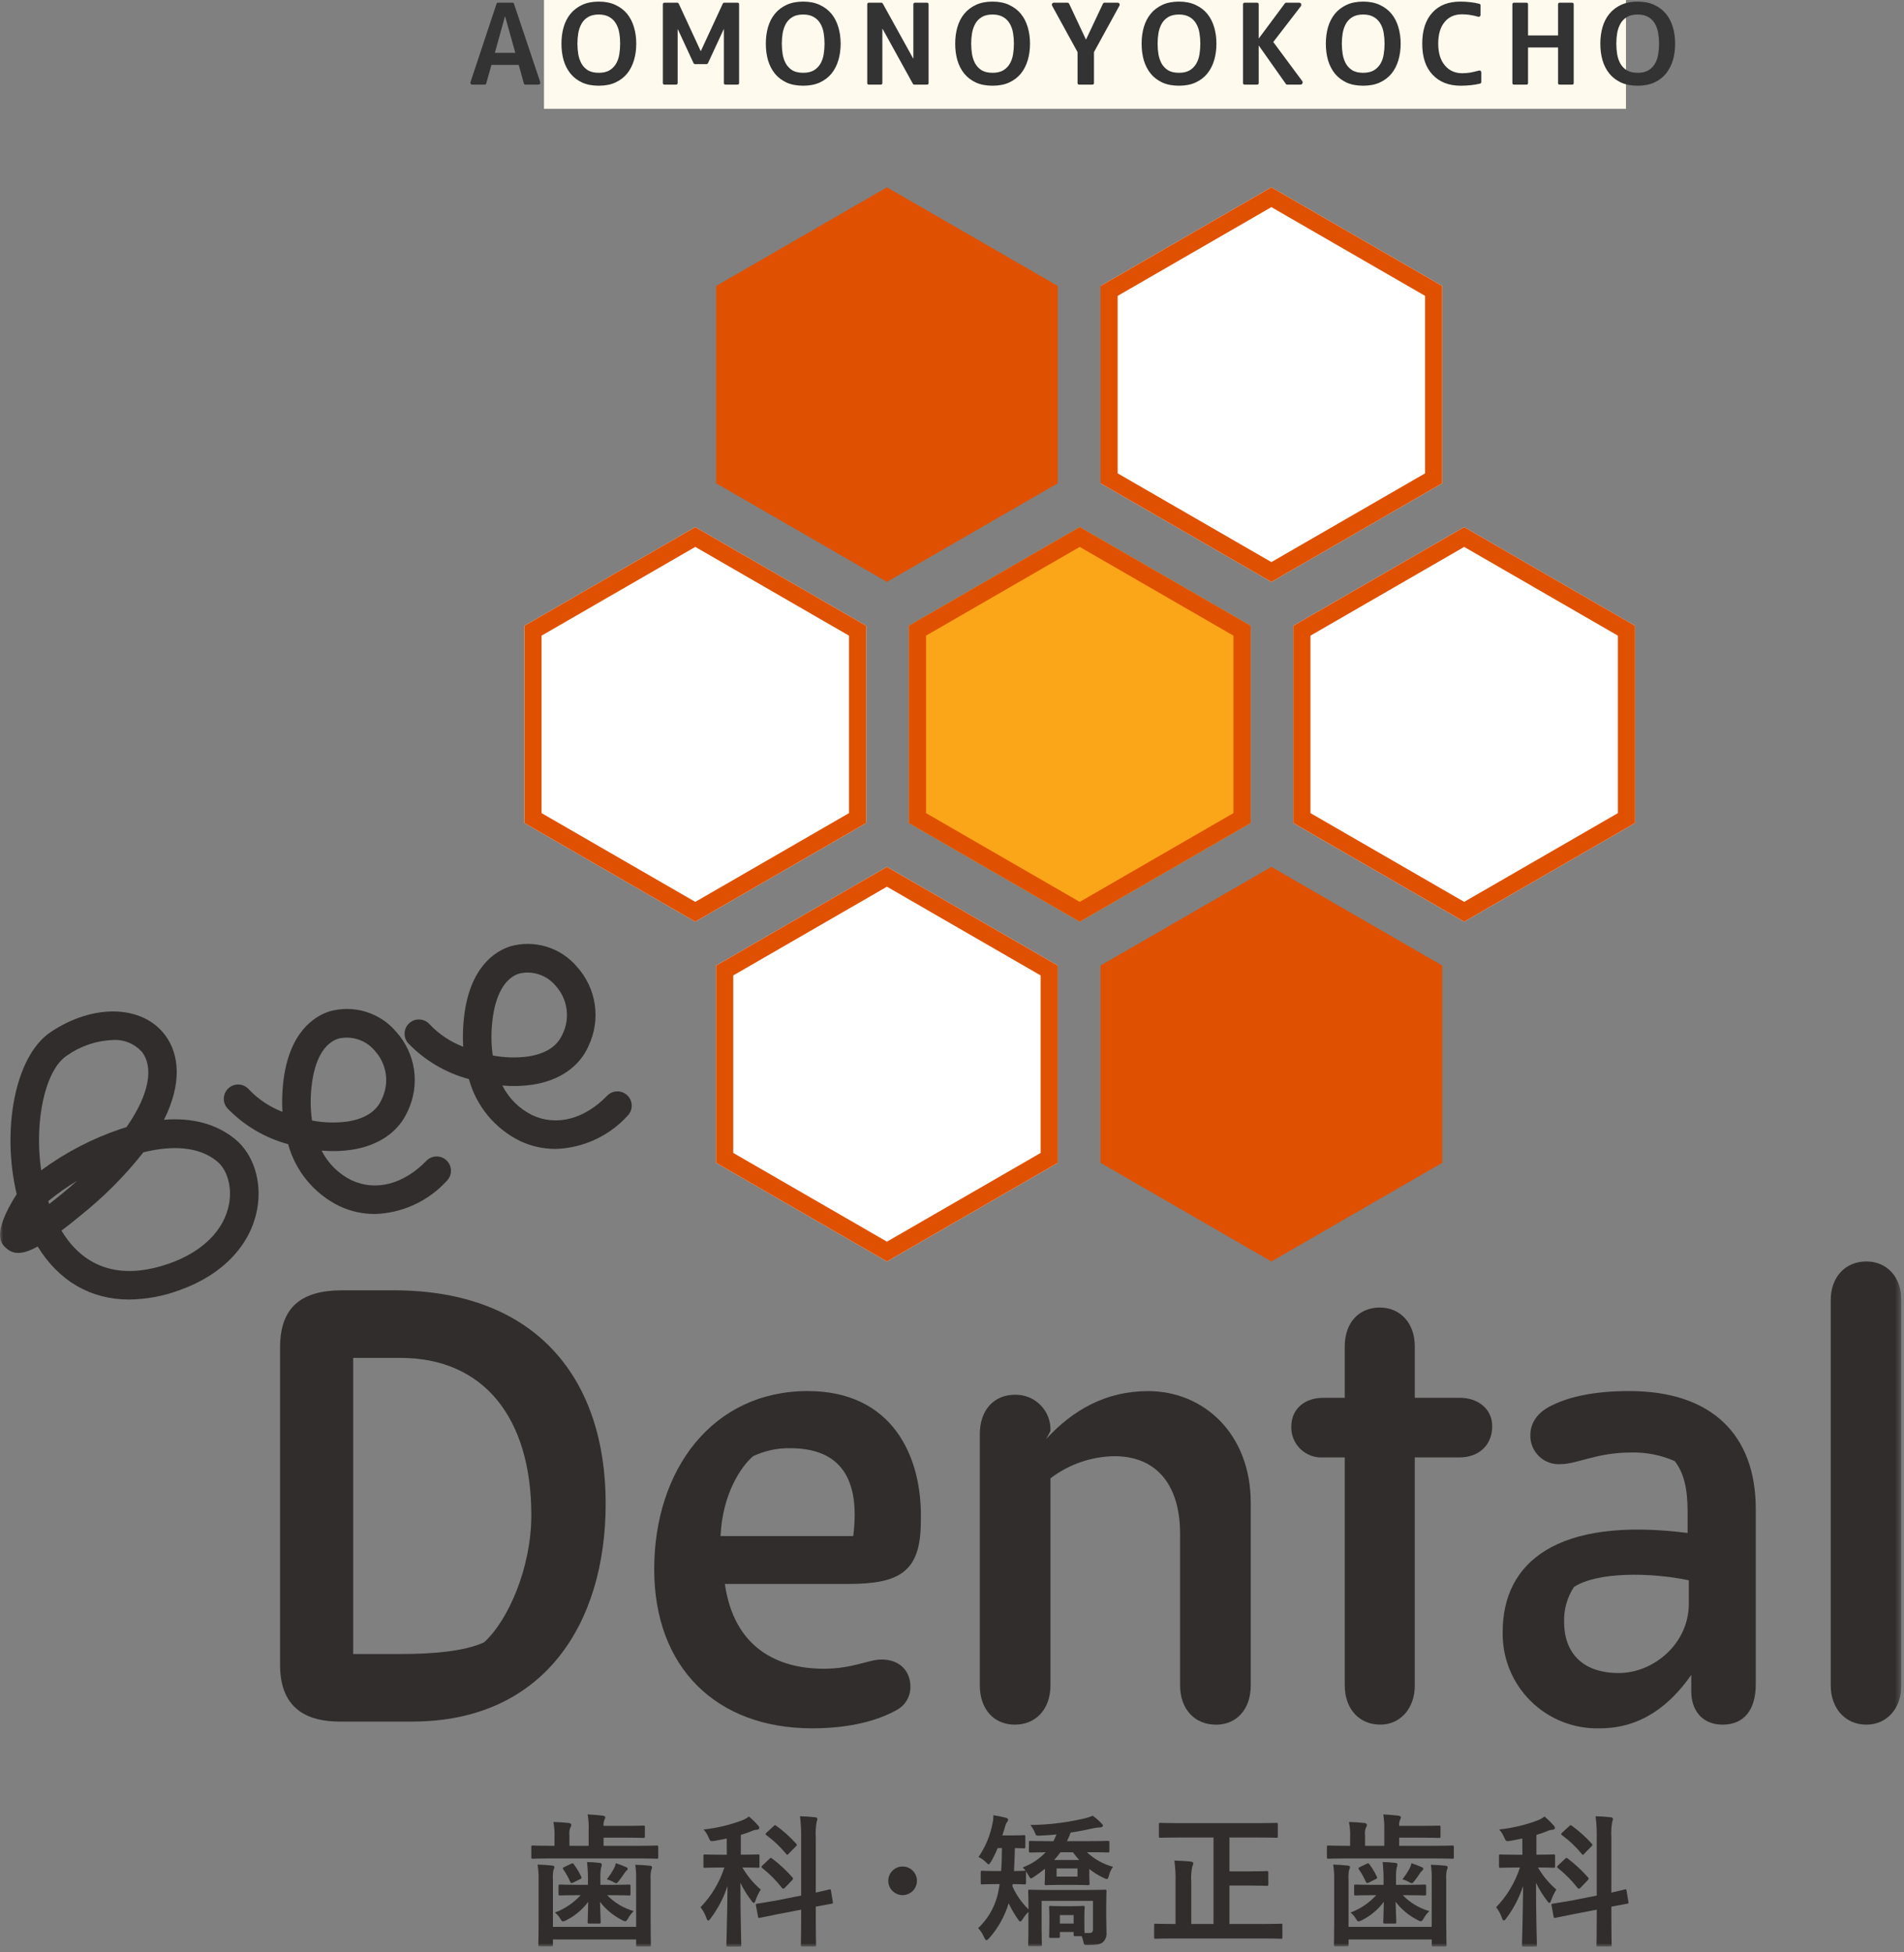 <svg width="315" height="323" viewBox="0 0 315 323" fill="none" xmlns="http://www.w3.org/2000/svg">
<rect x="0" y="0" width="315" height="323" fill="#808080" stroke="none"/>
<g clip-path="url(#clip0_8033_3717)">
<path d="M182.07 159.739V192.38L210.338 208.7L238.606 192.38V159.739L210.338 143.419L182.07 159.739Z" fill="#DF5100"/>
<path d="M86.76 103.523V136.164L115.028 152.484L143.296 136.164V103.523L115.028 87.203L86.76 103.523Z" fill="white"/>
<path d="M115.028 90.48L140.457 105.162V134.523L115.028 149.208L89.598 134.523V105.162L115.028 90.48ZM115.028 87.203L86.76 103.523V136.163L115.028 152.483L143.296 136.163V103.523L115.028 87.203Z" fill="#DF5100"/>
<path d="M118.471 47.309V79.95L146.739 96.27L175.007 79.95V47.309L146.736 30.989L118.471 47.309Z" fill="#DF5100"/>
<path d="M213.965 103.523V136.164L242.233 152.484L270.501 136.164V103.523L242.233 87.203L213.965 103.523Z" fill="white"/>
<path d="M242.235 90.48L267.664 105.162V134.523L242.235 149.205L216.805 134.523V105.162L242.235 90.48ZM242.235 87.203L213.967 103.523V136.163L242.235 152.483L270.503 136.163V103.523L242.235 87.203Z" fill="#DF5100"/>
<path d="M150.363 103.523V136.164L178.631 152.484L206.899 136.164V103.523L178.631 87.203L150.363 103.523Z" fill="#FBA518"/>
<path d="M178.631 90.48L204.06 105.162V134.523L178.631 149.208L153.201 134.523V105.162L178.631 90.48ZM178.631 87.203L150.363 103.523V136.163L178.631 152.483L206.899 136.163V103.523L178.631 87.203Z" fill="#DF5100"/>
<path d="M182.07 47.309V79.95L210.338 96.27L238.603 79.95V47.309L210.338 30.989L182.07 47.309Z" fill="white"/>
<path d="M210.338 34.266L235.768 48.948V78.311L210.338 92.993L184.908 78.311V48.948L210.338 34.266ZM210.338 30.989L182.07 47.31V79.95L210.338 96.27L238.603 79.95V47.31L210.338 30.989Z" fill="#DF5100"/>
<path d="M118.471 159.738V192.379L146.739 208.699L175.007 192.379V159.738L146.739 143.418L118.471 159.738Z" fill="white"/>
<path d="M146.736 146.695L172.165 161.377V190.74L146.736 205.422L121.307 190.74V161.377L146.736 146.695ZM146.736 143.418L118.471 159.739V192.379L146.739 208.699L175.007 192.379V159.739L146.736 143.418Z" fill="#DF5100"/>
<mask id="mask0_8033_3717" style="mask-type:luminance" maskUnits="userSpaceOnUse" x="0" y="0" width="315" height="323">
<path d="M314.57 0H0V322.052H314.57V0Z" fill="white"/>
</mask>
<g mask="url(#mask0_8033_3717)">
<path d="M21.38 214.994C15.047 214.994 9.78 211.987 6.235 206.226C3.741 207.592 2.225 207.583 1.022 206.492C0.2 205.748 -1.461 204.242 2.759 197.551C0.251 186.984 2.431 174.758 8.359 170.763C15.416 166.007 23.573 166.225 27.33 171.271C29.652 174.389 30.161 179.192 27.13 185.255C31.853 184.869 35.862 185.963 38.93 188.486C41.938 190.964 43.364 195.47 42.561 199.965C41.473 206.065 36.727 210.994 29.542 213.501C26.924 214.453 24.164 214.958 21.378 214.994M10.166 203.594C12.989 208.27 18.278 212.424 27.984 209.04C33.509 207.111 37.124 203.502 37.904 199.14C38.404 196.34 37.604 193.53 35.923 192.14C32.852 189.609 28.366 189.487 23.723 190.64C20.662 194.515 17.168 198.028 13.308 201.109C12.159 202.055 11.117 202.882 10.168 203.598M7.982 198.712C8.034 198.871 8.088 199.03 8.141 199.187C8.785 198.687 9.505 198.114 10.307 197.455C11.183 196.735 12.012 196.026 12.796 195.328C11.111 196.336 9.502 197.467 7.982 198.712ZM18.638 172.069C15.89 172.169 13.233 173.08 11 174.686C7.479 177.056 5.625 185.447 6.81 193.62C10.829 190.663 15.282 188.347 20.01 186.756C20.318 186.656 20.625 186.556 20.928 186.468C24.835 180.881 25.348 176.524 23.54 174.096C22.937 173.4 22.18 172.854 21.33 172.501C20.48 172.148 19.559 171.997 18.64 172.061" fill="#302D2C"/>
<path d="M61.985 200.842C59.961 200.843 57.961 200.394 56.131 199.53C54.075 198.52 52.258 197.085 50.799 195.32C49.34 193.554 48.274 191.499 47.67 189.29C43.836 188.26 40.356 186.202 37.606 183.338C37.402 183.103 37.247 182.831 37.149 182.536C37.05 182.241 37.011 181.93 37.033 181.62C37.055 181.31 37.138 181.008 37.277 180.73C37.416 180.452 37.608 180.204 37.843 180C38.078 179.797 38.351 179.642 38.645 179.543C38.94 179.445 39.251 179.406 39.561 179.428C39.871 179.45 40.174 179.533 40.452 179.672C40.729 179.811 40.977 180.003 41.181 180.238C42.729 181.871 44.624 183.135 46.726 183.938C46.631 182.346 46.673 180.75 46.85 179.165C47.77 170.722 52.043 168.121 54.507 167.323C56.475 166.767 58.563 166.789 60.519 167.386C62.476 167.984 64.219 169.132 65.541 170.694C67.123 172.443 68.151 174.623 68.493 176.957C68.836 179.292 68.477 181.675 67.464 183.805C65.945 187.267 62.637 189.546 58.15 190.224C56.511 190.46 54.851 190.503 53.203 190.353C54.276 192.478 56.009 194.197 58.142 195.253C62.142 197.133 66.776 195.931 70.542 192.044C70.978 191.593 71.576 191.334 72.203 191.324C72.831 191.314 73.436 191.553 73.887 191.989C74.338 192.426 74.597 193.024 74.607 193.651C74.618 194.278 74.378 194.884 73.942 195.335C72.422 197.01 70.58 198.362 68.526 199.309C66.472 200.256 64.248 200.779 61.987 200.846M51.617 185.38C53.537 185.748 55.504 185.806 57.443 185.55C60.35 185.111 62.265 183.884 63.134 181.907C63.781 180.612 64.022 179.152 63.826 177.718C63.63 176.284 63.005 174.942 62.034 173.869C61.316 172.994 60.366 172.339 59.292 171.979C58.219 171.619 57.066 171.569 55.966 171.834C53.589 172.603 52.022 175.392 51.554 179.688C51.33 181.58 51.351 183.494 51.617 185.381" fill="#302D2C"/>
<path d="M91.891 190.077C89.867 190.078 87.868 189.63 86.037 188.766C83.981 187.756 82.164 186.321 80.705 184.556C79.246 182.79 78.18 180.734 77.576 178.525C73.742 177.496 70.262 175.439 67.512 172.575C67.308 172.34 67.153 172.068 67.055 171.773C66.957 171.478 66.918 171.167 66.94 170.857C66.962 170.547 67.044 170.245 67.183 169.967C67.322 169.689 67.515 169.441 67.749 169.238C67.984 169.034 68.257 168.879 68.552 168.78C68.846 168.682 69.157 168.643 69.468 168.665C69.777 168.687 70.08 168.77 70.358 168.909C70.636 169.048 70.883 169.24 71.087 169.475C72.636 171.107 74.531 172.371 76.632 173.175C76.538 171.584 76.579 169.988 76.756 168.404C77.676 159.961 81.949 157.36 84.413 156.562C86.381 156.006 88.467 156.028 90.423 156.624C92.379 157.221 94.122 158.367 95.444 159.927C97.027 161.676 98.055 163.857 98.398 166.191C98.741 168.526 98.383 170.909 97.369 173.04C95.849 176.502 92.541 178.781 88.054 179.459C86.416 179.694 84.755 179.738 83.107 179.588C84.18 181.712 85.913 183.432 88.046 184.488C92.046 186.368 96.68 185.166 100.446 181.279C100.882 180.828 101.48 180.569 102.107 180.559C102.735 180.549 103.341 180.788 103.792 181.225C104.242 181.661 104.501 182.259 104.512 182.886C104.522 183.513 104.282 184.119 103.846 184.57C102.327 186.246 100.485 187.598 98.431 188.545C96.376 189.492 94.152 190.014 91.891 190.081M81.521 174.617C83.441 174.986 85.409 175.044 87.347 174.787C90.257 174.347 92.171 173.121 93.039 171.144C93.686 169.849 93.928 168.388 93.732 166.954C93.535 165.519 92.911 164.177 91.939 163.103C91.221 162.229 90.27 161.574 89.197 161.214C88.124 160.855 86.971 160.805 85.871 161.07C83.494 161.839 81.927 164.628 81.459 168.924C81.235 170.817 81.255 172.73 81.521 174.617Z" fill="#302D2C"/>
<path d="M68.186 284.817H56.193C51.314 284.817 46.336 283.089 46.336 275.466V222.921C46.336 216.315 49.792 213.469 56.601 213.469H65.137C88.92 213.469 100.203 228.308 100.203 248.736C100.203 268.656 89.937 284.817 68.186 284.817ZM66.56 273.637C71.337 273.637 76.825 273.229 80.078 271.706C84.042 268.147 87.903 259.406 87.903 250.667C87.903 234.506 79.976 224.649 66.255 224.649H58.429V273.637H66.56Z" fill="#302D2C"/>
<path d="M140.251 262.05H119.922C121.447 272.723 128.765 276.076 136.287 276.076C141.063 276.076 143.706 274.551 145.84 274.551C148.992 274.551 150.617 276.585 150.617 279.023C150.635 279.81 150.436 280.587 150.042 281.268C149.648 281.949 149.074 282.509 148.382 282.885C145.332 284.613 140.657 285.934 134.356 285.934C118.603 285.934 108.234 275.975 108.234 259.611C108.234 243.146 117.891 230.136 133.644 230.136C147.466 230.136 152.649 240.706 152.344 251.684C152.344 260.119 148.787 262.049 140.251 262.049M141.165 254.122C142.486 243.552 138.117 239.588 130.696 239.588C128.589 239.558 126.503 240.01 124.596 240.909C122.665 242.536 119.514 247.109 119.209 254.122H141.165Z" fill="#302D2C"/>
<path d="M201.135 285.325C197.679 285.325 195.235 282.783 195.235 278.82V253.715C195.235 246.093 191.679 240.91 184.36 240.91C180.536 240.973 176.833 242.255 173.79 244.57V278.82C173.79 282.783 171.351 285.325 167.895 285.325C164.439 285.325 162.102 282.783 162.102 278.82V237.25C162.102 233.287 164.439 230.75 167.895 230.75C168.684 230.728 169.469 230.869 170.201 231.164C170.934 231.459 171.597 231.901 172.15 232.465C172.704 233.028 173.135 233.699 173.417 234.436C173.699 235.174 173.826 235.961 173.79 236.75L173.078 238.073C177.551 233.194 183.039 230.144 189.95 230.144C199.098 230.144 206.923 237.156 206.923 248.644V278.83C206.923 282.793 204.586 285.335 201.131 285.335" fill="#302D2C"/>
<path d="M246.874 235.931C246.874 239.284 244.435 241.114 241.487 241.114H234.068V278.821C234.068 282.682 231.628 285.321 228.376 285.321C224.819 285.321 222.476 282.678 222.476 278.821V241.113H218.919C218.231 241.158 217.541 241.059 216.893 240.822C216.245 240.586 215.653 240.216 215.156 239.738C214.659 239.26 214.267 238.684 214.005 238.046C213.743 237.407 213.617 236.722 213.634 236.032C213.634 232.983 215.972 231.254 218.919 231.254H222.476V222.718C222.476 218.855 224.814 216.318 228.269 216.318C231.623 216.318 234.063 218.858 234.063 222.718V231.251H241.482C244.53 231.251 246.869 233.081 246.869 235.928" fill="#302D2C"/>
<path d="M284.99 285.325C281.637 285.325 279.807 282.986 279.807 279.837V277.093C276.25 282.173 271.472 285.934 264.662 285.934C262.546 285.992 260.44 285.62 258.472 284.84C256.505 284.06 254.716 282.889 253.214 281.396C251.713 279.904 250.53 278.123 249.738 276.16C248.945 274.197 248.56 272.093 248.605 269.977C248.605 258.493 257.549 250.871 279.198 253.614V250.057C279.198 246.296 278.587 243.657 277.063 241.723C274.792 240.723 272.327 240.237 269.846 240.3C264.154 240.3 260.902 242.231 258.158 242.231C257.511 242.27 256.863 242.174 256.255 241.951C255.647 241.727 255.091 241.38 254.624 240.931C254.156 240.483 253.786 239.942 253.537 239.344C253.289 238.745 253.166 238.102 253.178 237.454C253.178 235.116 254.702 233.389 257.04 232.372C259.581 231.153 263.545 230.136 269.54 230.136C283.159 230.136 290.477 237.353 290.477 249.65V278.615C290.477 282.884 288.546 285.324 284.989 285.324M267.813 276.786C273.505 276.786 279.399 272.01 279.399 265.302V261.441C273.099 260.119 264.255 260.016 260.392 262.558C259.266 264.275 258.698 266.298 258.767 268.35C258.767 273.229 261.613 276.786 267.813 276.786Z" fill="#302D2C"/>
<path d="M308.779 285.325C305.322 285.325 302.879 282.682 302.879 278.82V215.096C302.879 211.232 305.319 208.696 308.779 208.696C312.132 208.696 314.571 211.236 314.571 215.096V278.82C314.571 282.682 312.132 285.325 308.779 285.325Z" fill="#302D2C"/>
<path d="M91.147 307.463C89.035 307.463 88.302 307.509 88.159 307.509C87.921 307.509 87.898 307.486 87.898 307.248V305.583C87.898 305.347 87.921 305.322 88.159 305.322C88.302 305.322 89.035 305.37 91.147 305.37H91.74V304.063C91.781 303.181 91.718 302.296 91.551 301.429C92.451 301.454 93.308 301.5 94.116 301.596C94.351 301.62 94.516 301.761 94.516 301.883C94.516 302.055 94.458 302.221 94.35 302.355C94.198 302.773 94.15 303.221 94.209 303.662V305.37H97.387V302.854C97.422 301.957 97.367 301.059 97.221 300.174C98.1 300.221 98.977 300.293 99.759 300.387C99.997 300.435 100.141 300.529 100.141 300.625C100.134 300.785 100.084 300.94 99.997 301.075C99.868 301.391 99.82 301.735 99.857 302.075H103.487C105.527 302.075 106.31 302.026 106.452 302.026C106.664 302.026 106.69 302.051 106.69 302.289V303.807C106.69 304.044 106.664 304.068 106.452 304.068C106.309 304.068 105.527 304.021 103.487 304.021H99.857V305.373H105.647C107.759 305.373 108.495 305.325 108.639 305.325C108.873 305.325 108.9 305.35 108.9 305.586V307.247C108.9 307.485 108.873 307.508 108.639 307.508C108.495 307.508 107.758 307.462 105.647 307.462L91.147 307.463ZM105.241 311.021C105.266 310.18 105.219 309.339 105.1 308.506C105.977 308.53 106.786 308.577 107.568 308.672C107.782 308.697 107.877 308.791 107.877 308.933C107.866 309.1 107.817 309.263 107.733 309.409C107.628 309.932 107.597 310.467 107.639 310.999V317.899C107.639 320.39 107.685 321.649 107.685 321.766C107.685 322.004 107.662 322.029 107.424 322.029H105.507C105.269 322.029 105.243 322.004 105.243 321.766V320.866H91.481V321.72C91.481 321.981 91.458 322.004 91.22 322.004H89.32C89.082 322.004 89.059 321.981 89.059 321.72C89.059 321.601 89.105 320.39 89.105 317.969V310.969C89.125 310.135 89.069 309.302 88.938 308.478C89.838 308.502 90.624 308.55 91.406 308.645C91.621 308.668 91.715 308.762 91.715 308.906C91.704 309.065 91.655 309.22 91.571 309.356C91.469 309.887 91.438 310.43 91.477 310.97V318.777H105.247L105.241 311.021ZM95.634 313.537C93.519 313.537 92.786 313.583 92.642 313.583C92.431 313.583 92.404 313.56 92.404 313.322V312.041C92.404 311.803 92.431 311.78 92.642 311.78C92.786 311.78 93.519 311.828 95.634 311.828H97.27V310.689C97.27 309.811 97.221 309.099 97.126 308.056C97.825 308.065 98.522 308.113 99.215 308.198C99.453 308.223 99.57 308.34 99.57 308.459C99.548 308.662 99.501 308.861 99.43 309.052C99.339 309.593 99.305 310.142 99.33 310.69V311.829H101.063C103.198 311.829 103.934 311.781 104.077 311.781C104.289 311.781 104.312 311.804 104.312 312.042V313.323C104.312 313.561 104.289 313.584 104.077 313.584C103.934 313.584 103.198 313.538 101.063 313.538H100.447C101.653 314.787 103.167 315.695 104.836 316.17C104.473 316.528 104.161 316.935 103.911 317.38C103.719 317.712 103.602 317.856 103.411 317.856C103.223 317.828 103.044 317.755 102.89 317.642C101.47 316.922 100.229 315.893 99.259 314.63C99.305 316.29 99.377 317.642 99.377 317.973C99.377 318.211 99.354 318.236 99.116 318.236H97.484C97.249 318.236 97.223 318.211 97.223 317.973C97.223 317.642 97.294 316.29 97.317 314.63C96.38 315.895 95.162 316.926 93.759 317.642C93.571 317.76 93.362 317.841 93.142 317.879C92.976 317.879 92.881 317.737 92.693 317.429C92.465 317.038 92.166 316.692 91.812 316.409C93.436 315.802 94.892 314.819 96.061 313.539L95.634 313.537ZM94.493 308.337C94.754 308.22 94.803 308.243 94.969 308.48C95.428 309.105 95.826 309.772 96.156 310.473C96.25 310.687 96.25 310.758 95.941 310.9L94.849 311.446C94.543 311.589 94.449 311.565 94.328 311.302C94.016 310.587 93.635 309.904 93.191 309.262C93.07 309.074 93.07 309.024 93.357 308.882L94.493 308.337ZM101.565 309.145C101.714 308.86 101.825 308.558 101.897 308.245C102.631 308.506 103.011 308.645 103.556 308.884C103.771 308.984 103.844 309.026 103.844 309.147C103.842 309.213 103.823 309.278 103.79 309.336C103.758 309.394 103.711 309.443 103.655 309.479C103.513 309.6 103.392 309.745 103.296 309.906C103.062 310.261 102.776 310.688 102.396 311.162C102.181 311.425 102.087 311.562 101.943 311.562C101.738 311.515 101.545 311.425 101.376 311.299C101.067 311.136 100.741 311.009 100.402 310.921C100.831 310.355 101.22 309.761 101.565 309.141" fill="#302D2C"/>
<path d="M120.228 304.161C119.585 304.302 118.944 304.422 118.282 304.54C117.546 304.659 117.524 304.659 117.213 303.946C117.016 303.478 116.743 303.046 116.405 302.666C118.641 302.434 120.836 301.907 122.933 301.099C123.276 300.943 123.602 300.752 123.905 300.529C124.446 300.976 124.947 301.469 125.405 302C125.468 302.053 125.519 302.118 125.556 302.192C125.593 302.265 125.615 302.345 125.62 302.427C125.62 302.593 125.428 302.712 125.19 302.712C124.913 302.734 124.642 302.806 124.39 302.926C123.793 303.172 123.183 303.385 122.562 303.565V306.841H122.777C124.628 306.841 125.245 306.793 125.388 306.793C125.626 306.793 125.649 306.816 125.649 307.054V308.739C125.649 308.977 125.626 309 125.388 309C125.245 309 124.629 308.953 122.823 308.953C123.616 310.338 124.644 311.574 125.861 312.607C125.499 313.179 125.205 313.792 124.985 314.433C124.913 314.694 124.818 314.813 124.724 314.813C124.603 314.813 124.486 314.694 124.324 314.458C123.612 313.537 122.999 312.542 122.496 311.491C122.496 317.305 122.64 321.291 122.64 321.814C122.64 322.027 122.617 322.052 122.379 322.052H120.433C120.196 322.052 120.173 322.027 120.173 321.814C120.173 321.314 120.316 317.305 120.361 311.99C119.743 313.92 118.804 315.733 117.585 317.353C117.418 317.591 117.279 317.733 117.158 317.733C117.064 317.733 116.969 317.614 116.875 317.333C116.653 316.683 116.323 316.074 115.9 315.533C117.696 313.67 119.044 311.423 119.84 308.961H119.247C117.396 308.961 116.78 309.008 116.636 309.008C116.398 309.008 116.375 308.985 116.375 308.747V307.062C116.375 306.824 116.398 306.801 116.636 306.801C116.78 306.801 117.395 306.849 119.247 306.849H120.247L120.228 304.161ZM132.543 313.604V304.065C132.566 302.868 132.502 301.67 132.351 300.482C133.232 300.505 134.036 300.554 134.845 300.649C135.106 300.672 135.223 300.768 135.223 300.887C135.219 301.06 135.179 301.23 135.106 301.387C134.951 302.255 134.903 303.14 134.962 304.02V313.109C136.41 312.8 137.005 312.633 137.218 312.585C137.431 312.537 137.433 312.585 137.479 312.822L137.788 314.673C137.834 314.888 137.788 314.911 137.55 314.958C137.335 315.006 136.674 315.1 134.962 315.433V317.64C134.962 320.298 135.011 321.628 135.011 321.767C135.011 322.005 134.988 322.03 134.75 322.03H132.733C132.518 322.03 132.495 322.005 132.495 321.767C132.495 321.627 132.544 320.32 132.544 317.667V315.933L128.722 316.67L125.684 317.287C125.473 317.336 125.449 317.287 125.4 317.05L125.068 315.25C125.019 315.012 125.045 314.989 125.283 314.941C125.521 314.893 126.254 314.8 128.32 314.441L132.543 313.604ZM127.296 307.529C127.511 307.316 127.56 307.339 127.749 307.482C128.967 308.402 130.087 309.443 131.093 310.59C131.259 310.779 131.236 310.874 131.024 311.09L129.861 312.3C129.794 312.382 129.703 312.44 129.6 312.466C129.529 312.466 129.48 312.443 129.385 312.349C128.43 311.122 127.33 310.014 126.11 309.049C125.921 308.882 125.921 308.836 126.159 308.598L127.296 307.529ZM127.987 302.12C128.176 301.93 128.222 301.907 128.414 302.049C129.617 302.918 130.723 303.912 131.714 305.015C131.785 305.115 131.831 305.157 131.831 305.227C131.831 305.297 131.785 305.371 131.665 305.465L130.501 306.652C130.267 306.912 130.24 306.937 130.075 306.723C129.118 305.555 128.019 304.51 126.803 303.614C126.588 303.447 126.611 303.402 126.849 303.164L127.987 302.12Z" fill="#302D2C"/>
<path d="M151.701 311.16C151.701 311.629 151.562 312.088 151.302 312.479C151.041 312.869 150.67 313.173 150.237 313.353C149.803 313.533 149.326 313.58 148.866 313.489C148.405 313.397 147.982 313.171 147.65 312.839C147.319 312.508 147.092 312.085 147.001 311.624C146.909 311.164 146.956 310.687 147.136 310.253C147.315 309.82 147.619 309.449 148.01 309.188C148.4 308.927 148.859 308.788 149.328 308.788C149.957 308.79 150.559 309.04 151.004 309.484C151.449 309.929 151.699 310.531 151.701 311.16Z" fill="#302D2C"/>
<path d="M165.051 305.749C164.746 306.508 164.388 307.246 163.982 307.957C163.77 308.288 163.672 308.43 163.555 308.43C163.461 308.43 163.366 308.33 163.2 308.169C162.824 307.778 162.381 307.457 161.893 307.22C163.05 305.526 163.842 303.611 164.219 301.595C164.314 301.175 164.354 300.744 164.337 300.314C165.016 300.412 165.689 300.546 166.354 300.714C166.642 300.808 166.781 300.88 166.781 301.046C166.777 301.189 166.717 301.324 166.614 301.424C166.45 301.679 166.33 301.96 166.259 302.255C166.142 302.682 165.998 303.155 165.833 303.655H167.257C168.776 303.655 169.251 303.606 169.392 303.606C169.607 303.606 169.63 303.63 169.63 303.867V305.529C169.63 305.767 169.607 305.79 169.392 305.79C169.275 305.79 168.892 305.767 167.899 305.742C167.873 307.119 167.828 308.4 167.756 309.542C168.942 309.542 169.392 309.495 169.512 309.495H169.679C169.532 309.303 169.373 309.12 169.203 308.949C170.643 308.408 171.942 307.549 173.003 306.435C171.295 306.458 170.63 306.48 170.509 306.48C170.248 306.48 170.226 306.457 170.226 306.197V304.821C170.226 304.584 170.249 304.56 170.509 304.56C170.653 304.56 171.409 304.607 173.667 304.607H174.283C174.472 304.252 174.616 303.871 174.783 303.493C173.883 303.593 172.983 303.635 172.056 303.682C171.413 303.705 171.413 303.705 171.225 303.232C171.04 302.76 170.784 302.319 170.466 301.925C173.357 301.899 176.237 301.563 179.056 300.925C179.647 300.8 180.226 300.625 180.787 300.402C181.298 300.769 181.775 301.182 182.211 301.636C182.378 301.803 182.472 301.92 182.472 302.036C182.472 302.203 182.305 302.299 182.046 302.322C181.696 302.336 181.347 302.375 181.003 302.441C179.745 302.726 178.464 302.986 177.134 303.176C176.945 303.697 176.734 304.151 176.518 304.6H180.118C182.351 304.6 183.133 304.553 183.276 304.553C183.514 304.553 183.537 304.577 183.537 304.814V306.19C183.537 306.451 183.514 306.473 183.276 306.473C183.133 306.473 182.351 306.428 180.118 306.428H179.812C181.035 307.571 182.516 308.401 184.13 308.846C183.803 309.302 183.57 309.818 183.443 310.365C183.343 310.722 183.276 310.865 183.111 310.865C182.909 310.833 182.714 310.761 182.54 310.653C181.711 310.264 180.931 309.777 180.217 309.204V310.32C180.217 311.174 180.263 311.482 180.263 311.62C180.263 311.858 180.24 311.881 179.98 311.881C179.836 311.881 179.337 311.835 177.747 311.835H175.347C173.757 311.835 173.258 311.881 173.115 311.881C172.854 311.881 172.831 311.858 172.831 311.62C172.831 311.453 172.88 311.17 172.88 310.339V309.167C172.333 309.617 171.74 310.045 171.1 310.473C170.813 310.663 170.671 310.757 170.553 310.757C170.435 310.757 170.365 310.639 170.221 310.376C170.032 310.07 169.889 309.807 169.721 309.571C169.743 309.639 169.751 309.711 169.744 309.783V311.492C169.744 311.73 169.721 311.754 169.483 311.754C169.366 311.754 168.89 311.705 167.538 311.705C167.512 311.822 167.496 311.94 167.492 312.06C168.127 313.491 169.028 314.787 170.148 315.881V315.241C170.148 313.723 170.102 313.058 170.102 312.891C170.102 312.654 170.125 312.631 170.363 312.631C170.529 312.631 171.311 312.678 173.517 312.678H179.617C181.85 312.678 182.632 312.631 182.798 312.631C183.036 312.631 183.059 312.654 183.059 312.891C183.059 313.058 183.014 313.842 183.014 315.455V317.02C183.014 317.969 183.059 318.752 183.059 319.702C183.09 319.993 183.055 320.286 182.956 320.561C182.858 320.837 182.7 321.086 182.492 321.292C182.063 321.647 181.612 321.765 180.092 321.792C179.333 321.792 179.355 321.792 179.261 321.318C179.187 320.977 179.085 320.642 178.955 320.318H177.909C177.648 320.318 177.625 320.295 177.625 320.057V319.631H175.347V320.343C175.347 320.579 175.324 320.604 175.086 320.604H173.826C173.588 320.604 173.565 320.579 173.565 320.343C173.565 320.201 173.611 319.843 173.611 317.874V316.903C173.611 316.144 173.565 315.739 173.565 315.573C173.565 315.335 173.588 315.312 173.826 315.312C173.969 315.312 174.298 315.359 175.51 315.359H177.501C178.714 315.359 179.046 315.312 179.186 315.312C179.424 315.312 179.45 315.335 179.45 315.573C179.45 315.715 179.401 316.094 179.401 316.64V317.708C179.401 318.965 179.401 319.508 179.424 319.796H180.232C180.61 319.796 180.825 319.653 180.825 319.157V314.481H172.325V319.109C172.325 320.909 172.374 321.601 172.374 321.72C172.374 321.956 172.348 321.981 172.087 321.981H170.357C170.119 321.981 170.096 321.956 170.096 321.72C170.096 321.576 170.142 320.961 170.142 319.109V316.309C169.798 316.642 169.495 317.017 169.242 317.424C169.051 317.731 168.91 317.898 168.79 317.898C168.67 317.898 168.578 317.756 168.39 317.498C167.816 316.669 167.308 315.796 166.871 314.887C166.227 317.008 165.136 318.966 163.671 320.63C163.46 320.868 163.316 320.985 163.199 320.985C163.055 320.985 162.961 320.818 162.799 320.485C162.569 319.932 162.24 319.426 161.828 318.991C163.68 317.237 164.89 314.913 165.265 312.391L165.386 311.703H164.766C163.13 311.703 162.631 311.752 162.489 311.752C162.277 311.752 162.254 311.728 162.254 311.49V309.781C162.254 309.52 162.277 309.497 162.489 309.497C162.632 309.497 163.131 309.544 164.766 309.544H165.624C165.718 308.5 165.741 307.244 165.764 305.744L165.051 305.749ZM178.551 307.719C178.177 307.313 177.828 306.886 177.505 306.438H175.443C175.121 306.885 174.772 307.312 174.4 307.719H178.551ZM178.264 309.119H174.8V310.467H178.264V309.119ZM175.347 318.23H177.626V316.83H175.348L175.347 318.23Z" fill="#302D2C"/>
<path d="M195.123 303.995C192.917 303.995 192.132 304.04 191.991 304.04C191.753 304.04 191.73 304.017 191.73 303.779V301.834C191.73 301.596 191.753 301.573 191.991 301.573C192.132 301.573 192.917 301.621 195.123 301.621H208.009C210.215 301.621 210.997 301.573 211.14 301.573C211.378 301.573 211.401 301.596 211.401 301.834V303.779C211.401 304.017 211.378 304.04 211.14 304.04C210.997 304.04 210.215 303.995 208.009 303.995H203.402V309.595H206.702C208.741 309.595 209.455 309.547 209.595 309.547C209.81 309.547 209.833 309.572 209.833 309.808V311.731C209.833 311.967 209.81 311.992 209.595 311.992C209.455 311.992 208.741 311.944 206.702 311.944H203.402V318.302H208.955C211.067 318.302 211.778 318.256 211.92 318.256C212.135 318.256 212.158 318.279 212.158 318.517V320.485C212.158 320.723 212.135 320.746 211.92 320.746C211.777 320.746 211.066 320.7 208.955 320.7H194.126C192.037 320.7 191.326 320.746 191.183 320.746C190.971 320.746 190.945 320.723 190.945 320.485V318.517C190.945 318.279 190.971 318.256 191.183 318.256C191.327 318.256 192.037 318.302 194.126 318.302H194.482V311.422C194.517 310.216 194.454 309.01 194.293 307.814C195.193 307.837 196.193 307.886 197.02 307.981C197.284 308.004 197.42 308.123 197.42 308.265C197.412 308.451 197.354 308.632 197.253 308.788C197.073 309.638 197.017 310.509 197.086 311.375V318.303H200.765V303.995H195.123Z" fill="#302D2C"/>
<path d="M222.774 307.463C220.662 307.463 219.929 307.509 219.786 307.509C219.548 307.509 219.525 307.486 219.525 307.248V305.583C219.525 305.347 219.548 305.322 219.786 305.322C219.929 305.322 220.662 305.37 222.774 305.37H223.367V304.063C223.408 303.181 223.345 302.296 223.178 301.429C224.078 301.454 224.935 301.5 225.743 301.596C225.978 301.62 226.143 301.761 226.143 301.883C226.143 302.055 226.085 302.221 225.977 302.355C225.825 302.773 225.777 303.221 225.836 303.662V305.37H229.014V302.854C229.049 301.957 228.994 301.059 228.848 300.174C229.727 300.221 230.604 300.293 231.386 300.387C231.624 300.435 231.768 300.529 231.768 300.625C231.761 300.785 231.711 300.94 231.624 301.075C231.495 301.391 231.447 301.735 231.484 302.075H235.114C237.154 302.075 237.937 302.026 238.079 302.026C238.291 302.026 238.317 302.051 238.317 302.289V303.807C238.317 304.044 238.291 304.068 238.079 304.068C237.936 304.068 237.154 304.021 235.114 304.021H231.484V305.373H237.271C239.383 305.373 240.12 305.325 240.263 305.325C240.497 305.325 240.524 305.35 240.524 305.586V307.247C240.524 307.485 240.497 307.508 240.263 307.508C240.119 307.508 239.382 307.462 237.271 307.462L222.774 307.463ZM236.868 311.021C236.893 310.18 236.846 309.339 236.727 308.506C237.604 308.53 238.412 308.577 239.195 308.672C239.409 308.697 239.504 308.791 239.504 308.933C239.493 309.1 239.444 309.263 239.36 309.409C239.255 309.932 239.224 310.467 239.266 310.999V317.899C239.266 320.39 239.312 321.649 239.312 321.766C239.312 322.004 239.289 322.029 239.051 322.029H237.132C236.894 322.029 236.868 322.004 236.868 321.766V320.866H223.106V321.72C223.106 321.981 223.083 322.004 222.845 322.004H220.945C220.707 322.004 220.684 321.981 220.684 321.72C220.684 321.601 220.73 320.39 220.73 317.969V310.969C220.75 310.135 220.694 309.302 220.563 308.478C221.463 308.502 222.248 308.55 223.031 308.645C223.246 308.668 223.34 308.762 223.34 308.906C223.329 309.065 223.28 309.22 223.196 309.356C223.094 309.887 223.063 310.43 223.102 310.97V318.777H236.864L236.868 311.021ZM227.261 313.537C225.146 313.537 224.413 313.583 224.269 313.583C224.058 313.583 224.031 313.56 224.031 313.322V312.041C224.031 311.803 224.058 311.78 224.269 311.78C224.413 311.78 225.146 311.828 227.261 311.828H228.897V310.689C228.897 309.811 228.848 309.099 228.753 308.056C229.452 308.065 230.149 308.113 230.842 308.198C231.08 308.223 231.197 308.34 231.197 308.459C231.175 308.662 231.128 308.861 231.057 309.052C230.966 309.593 230.932 310.142 230.957 310.69V311.829H232.69C234.824 311.829 235.561 311.781 235.704 311.781C235.916 311.781 235.939 311.804 235.939 312.042V313.323C235.939 313.561 235.916 313.584 235.704 313.584C235.561 313.584 234.824 313.538 232.69 313.538H232.074C233.28 314.787 234.794 315.695 236.463 316.17C236.1 316.528 235.788 316.935 235.538 317.38C235.346 317.712 235.229 317.856 235.038 317.856C234.85 317.828 234.671 317.755 234.517 317.642C233.097 316.922 231.856 315.893 230.886 314.63C230.932 316.29 231.004 317.642 231.004 317.973C231.004 318.211 230.981 318.236 230.743 318.236H229.109C228.874 318.236 228.848 318.211 228.848 317.973C228.848 317.642 228.919 316.29 228.942 314.63C228.005 315.895 226.787 316.926 225.384 317.642C225.196 317.76 224.987 317.841 224.767 317.879C224.601 317.879 224.506 317.737 224.318 317.429C224.09 317.038 223.792 316.692 223.438 316.409C225.062 315.802 226.518 314.819 227.687 313.539L227.261 313.537ZM226.12 308.337C226.381 308.22 226.43 308.243 226.596 308.48C227.055 309.105 227.453 309.772 227.783 310.473C227.877 310.687 227.877 310.758 227.568 310.9L226.476 311.446C226.17 311.589 226.076 311.565 225.954 311.302C225.641 310.587 225.261 309.904 224.817 309.262C224.696 309.074 224.696 309.024 224.983 308.882L226.12 308.337ZM233.192 309.145C233.341 308.86 233.452 308.558 233.524 308.245C234.258 308.506 234.638 308.645 235.183 308.884C235.398 308.984 235.471 309.026 235.471 309.147C235.469 309.213 235.45 309.278 235.417 309.336C235.384 309.394 235.338 309.443 235.282 309.479C235.14 309.6 235.019 309.745 234.923 309.906C234.689 310.261 234.403 310.688 234.023 311.162C233.808 311.425 233.714 311.562 233.57 311.562C233.365 311.515 233.172 311.425 233.003 311.299C232.694 311.136 232.368 311.009 232.029 310.921C232.458 310.355 232.847 309.761 233.192 309.141" fill="#302D2C"/>
<path d="M251.852 304.161C251.209 304.302 250.568 304.422 249.906 304.54C249.17 304.659 249.148 304.659 248.837 303.946C248.64 303.478 248.367 303.046 248.029 302.666C250.265 302.434 252.46 301.907 254.557 301.099C254.9 300.943 255.226 300.752 255.529 300.529C256.07 300.976 256.571 301.468 257.029 302C257.092 302.053 257.143 302.118 257.18 302.192C257.217 302.265 257.239 302.345 257.244 302.427C257.244 302.593 257.052 302.712 256.814 302.712C256.537 302.734 256.266 302.806 256.014 302.926C255.417 303.172 254.807 303.385 254.186 303.565V306.841H254.401C256.252 306.841 256.869 306.793 257.012 306.793C257.25 306.793 257.273 306.816 257.273 307.054V308.739C257.273 308.977 257.25 309 257.012 309C256.869 309 256.252 308.953 254.447 308.953C255.241 310.338 256.269 311.574 257.485 312.607C257.123 313.179 256.829 313.792 256.609 314.433C256.537 314.694 256.442 314.813 256.348 314.813C256.227 314.813 256.11 314.694 255.948 314.458C255.236 313.537 254.623 312.542 254.12 311.491C254.12 317.305 254.264 321.291 254.264 321.814C254.264 322.027 254.241 322.052 254.003 322.052H252.057C251.82 322.052 251.797 322.027 251.797 321.814C251.797 321.314 251.94 317.305 251.985 311.99C251.367 313.92 250.428 315.733 249.209 317.353C249.042 317.591 248.903 317.733 248.782 317.733C248.688 317.733 248.593 317.614 248.498 317.333C248.276 316.683 247.946 316.074 247.523 315.533C249.319 313.67 250.667 311.423 251.463 308.961H250.87C249.019 308.961 248.403 309.008 248.259 309.008C248.021 309.008 247.998 308.985 247.998 308.747V307.062C247.998 306.824 248.021 306.801 248.259 306.801C248.403 306.801 249.018 306.849 250.87 306.849H251.87L251.852 304.161ZM264.167 313.604V304.065C264.19 302.868 264.126 301.67 263.975 300.482C264.856 300.505 265.661 300.554 266.469 300.649C266.73 300.672 266.847 300.768 266.847 300.887C266.843 301.06 266.803 301.23 266.73 301.387C266.575 302.255 266.527 303.14 266.586 304.02V313.109C268.033 312.8 268.629 312.633 268.842 312.585C269.055 312.537 269.057 312.585 269.103 312.822L269.412 314.673C269.457 314.888 269.412 314.911 269.174 314.958C268.959 315.006 268.298 315.1 266.586 315.433V317.64C266.586 320.298 266.635 321.628 266.635 321.767C266.635 322.005 266.612 322.03 266.374 322.03H264.357C264.142 322.03 264.119 322.005 264.119 321.767C264.119 321.627 264.168 320.32 264.168 317.667V315.933L260.346 316.67L257.308 317.287C257.097 317.336 257.073 317.287 257.024 317.05L256.692 315.25C256.643 315.012 256.669 314.989 256.907 314.941C257.145 314.893 257.878 314.8 259.944 314.441L264.167 313.604ZM258.92 307.529C259.135 307.316 259.184 307.339 259.373 307.482C260.591 308.402 261.711 309.443 262.717 310.59C262.883 310.779 262.86 310.874 262.648 311.09L261.485 312.3C261.419 312.382 261.327 312.44 261.224 312.466C261.153 312.466 261.104 312.443 261.009 312.349C260.054 311.122 258.954 310.014 257.734 309.049C257.545 308.882 257.545 308.836 257.783 308.598L258.92 307.529ZM259.611 302.12C259.8 301.93 259.846 301.907 260.038 302.049C261.241 302.918 262.347 303.912 263.338 305.015C263.409 305.115 263.455 305.157 263.455 305.227C263.455 305.297 263.409 305.371 263.289 305.465L262.125 306.652C261.891 306.912 261.864 306.937 261.699 306.723C260.742 305.555 259.643 304.51 258.427 303.614C258.212 303.447 258.235 303.402 258.473 303.164L259.611 302.12Z" fill="#302D2C"/>
<path d="M98.658 2.084H94.871V0H104.911V2.084H101.125V12.684H98.658V2.084Z" fill="#302D2C"/>
<path d="M111.908 0H114.156L118.797 12.688H116.297L115.261 9.878H110.803L109.77 12.688H107.27L111.908 0ZM114.72 7.849L113.032 3.027H112.997L111.367 7.849H114.72Z" fill="#302D2C"/>
<path d="M123.691 0H125.976L129.746 8.193H129.782L133.568 0H135.853V12.688H133.477V4.967H133.446L130.529 10.912H129.007L126.107 4.967H126.068V12.689H123.695L123.691 0Z" fill="#302D2C"/>
<path d="M145.389 0H147.637L152.278 12.688H149.778L148.745 9.878H144.287L143.254 12.688H140.754L145.389 0ZM148.198 7.849L146.518 3.027H146.482L144.849 7.849H148.198Z" fill="#302D2C"/>
<path d="M156.717 10.6V2.084L158.803 0H165.003L167.053 2.049V3.989H164.584V2.954L163.734 2.102H160.107L159.184 3.027V9.661L160.107 10.585H163.734L164.584 9.734V8.7H167.054V10.639L165.004 12.687H158.804L156.717 10.6Z" fill="#302D2C"/>
<path d="M172.395 0H174.859V5.312H180.226V0H182.691V12.688H180.226V7.414H174.859V12.689H172.395V0Z" fill="#302D2C"/>
<path d="M191.228 0H188.764V12.688H191.228V0Z" fill="#302D2C"/>
<path d="M203.121 0H205.585L198.585 12.688H196.121L203.121 0Z" fill="#302D2C"/>
<path d="M210.387 0H212.672L216.442 8.193H216.478L220.268 0H222.553V12.688H220.177V4.967H220.142L217.222 10.912H215.7L212.8 4.967H212.764V12.689H210.388L210.387 0Z" fill="#302D2C"/>
<path d="M231.09 0H228.623V12.688H231.09V0Z" fill="#302D2C"/>
<path d="M240.043 2.084H236.256V0H246.297V2.084H242.51V12.684H240.043V2.084Z" fill="#302D2C"/>
<path d="M253.294 0H255.542L260.183 12.688H257.683L256.647 9.878H252.189L251.156 12.688H248.656L253.294 0ZM256.106 7.849L254.417 3.027H254.382L252.752 7.849H256.106Z" fill="#302D2C"/>
</g>
<rect x="90" width="179" height="18" fill="#FFFAEE"/>
<path d="M85.257 8.745L83.572 2.729H83.535L81.868 8.745H85.257ZM82.14 0.645C82.176 0.512 82.261 0.446 82.394 0.446H84.804C84.925 0.446 85.003 0.512 85.039 0.645L89.37 13.565C89.406 13.686 89.394 13.789 89.334 13.873C89.286 13.958 89.195 14 89.062 14H86.942C86.797 14 86.706 13.94 86.67 13.819L85.819 10.738H81.306L80.437 13.819C80.4 13.94 80.316 14 80.183 14H78.135C78.015 14 77.924 13.958 77.864 13.873C77.815 13.789 77.809 13.686 77.845 13.565L82.14 0.645ZM99.065 2.403C98.34 2.403 97.748 2.542 97.289 2.82C96.842 3.085 96.486 3.448 96.22 3.907C95.966 4.354 95.785 4.867 95.676 5.447C95.579 6.027 95.531 6.619 95.531 7.223C95.531 7.827 95.579 8.425 95.676 9.017C95.785 9.597 95.966 10.11 96.22 10.557C96.486 11.004 96.842 11.367 97.289 11.644C97.748 11.91 98.34 12.043 99.065 12.043C99.778 12.043 100.363 11.91 100.822 11.644C101.281 11.367 101.644 11.004 101.91 10.557C102.175 10.11 102.357 9.597 102.453 9.017C102.55 8.425 102.598 7.827 102.598 7.223C102.598 6.619 102.55 6.027 102.453 5.447C102.357 4.867 102.175 4.354 101.91 3.907C101.644 3.448 101.281 3.085 100.822 2.82C100.363 2.542 99.778 2.403 99.065 2.403ZM105.262 7.223C105.262 8.213 105.135 9.132 104.881 9.977C104.628 10.823 104.247 11.56 103.74 12.188C103.232 12.804 102.586 13.293 101.801 13.656C101.028 14.006 100.116 14.181 99.065 14.181C98.002 14.181 97.084 14.006 96.31 13.656C95.537 13.293 94.897 12.804 94.39 12.188C93.882 11.56 93.502 10.823 93.248 9.977C93.006 9.132 92.886 8.213 92.886 7.223C92.886 6.244 93.006 5.332 93.248 4.487C93.502 3.629 93.882 2.892 94.39 2.276C94.897 1.66 95.537 1.171 96.31 0.808C97.084 0.446 98.002 0.265 99.065 0.265C100.116 0.265 101.028 0.446 101.801 0.808C102.586 1.171 103.232 1.66 103.74 2.276C104.247 2.892 104.628 3.629 104.881 4.487C105.135 5.332 105.262 6.244 105.262 7.223ZM119.722 4.849L117.131 10.448C117.059 10.557 116.974 10.611 116.877 10.611H114.993C114.896 10.611 114.812 10.557 114.739 10.448L112.148 4.849H112.112V13.728C112.112 13.909 112.021 14 111.84 14H109.937C109.756 14 109.665 13.909 109.665 13.728V0.736C109.665 0.542 109.756 0.446 109.937 0.446H112.057C112.154 0.446 112.232 0.5 112.293 0.609L115.917 8.437H115.953L119.577 0.609C119.638 0.5 119.716 0.446 119.813 0.446H122.005C122.187 0.446 122.277 0.542 122.277 0.736V13.728C122.277 13.909 122.187 14 122.005 14H120.03C119.849 14 119.759 13.909 119.759 13.728V4.849H119.722ZM132.878 2.403C132.153 2.403 131.561 2.542 131.102 2.82C130.655 3.085 130.299 3.448 130.033 3.907C129.779 4.354 129.598 4.867 129.489 5.447C129.393 6.027 129.344 6.619 129.344 7.223C129.344 7.827 129.393 8.425 129.489 9.017C129.598 9.597 129.779 10.11 130.033 10.557C130.299 11.004 130.655 11.367 131.102 11.644C131.561 11.91 132.153 12.043 132.878 12.043C133.591 12.043 134.177 11.91 134.636 11.644C135.095 11.367 135.457 11.004 135.723 10.557C135.989 10.11 136.17 9.597 136.266 9.017C136.363 8.425 136.411 7.827 136.411 7.223C136.411 6.619 136.363 6.027 136.266 5.447C136.17 4.867 135.989 4.354 135.723 3.907C135.457 3.448 135.095 3.085 134.636 2.82C134.177 2.542 133.591 2.403 132.878 2.403ZM139.075 7.223C139.075 8.213 138.948 9.132 138.695 9.977C138.441 10.823 138.06 11.56 137.553 12.188C137.046 12.804 136.399 13.293 135.614 13.656C134.841 14.006 133.929 14.181 132.878 14.181C131.815 14.181 130.897 14.006 130.124 13.656C129.35 13.293 128.71 12.804 128.203 12.188C127.695 11.56 127.315 10.823 127.061 9.977C126.82 9.132 126.699 8.213 126.699 7.223C126.699 6.244 126.82 5.332 127.061 4.487C127.315 3.629 127.695 2.892 128.203 2.276C128.71 1.66 129.35 1.171 130.124 0.808C130.897 0.446 131.815 0.265 132.878 0.265C133.929 0.265 134.841 0.446 135.614 0.808C136.399 1.171 137.046 1.66 137.553 2.276C138.06 2.892 138.441 3.629 138.695 4.487C138.948 5.332 139.075 6.244 139.075 7.223ZM143.478 0.736C143.478 0.542 143.569 0.446 143.75 0.446H145.834C145.919 0.446 145.991 0.494 146.052 0.591L151.071 9.669H151.107V0.736C151.107 0.542 151.198 0.446 151.379 0.446H153.354C153.535 0.446 153.626 0.542 153.626 0.736V13.728C153.626 13.909 153.535 14 153.354 14H151.252C151.168 14 151.095 13.958 151.035 13.873L146.015 4.777H145.979V13.728C145.979 13.909 145.889 14 145.707 14H143.75C143.569 14 143.478 13.909 143.478 13.728V0.736ZM164.208 2.403C163.484 2.403 162.892 2.542 162.433 2.82C161.986 3.085 161.629 3.448 161.364 3.907C161.11 4.354 160.929 4.867 160.82 5.447C160.723 6.027 160.675 6.619 160.675 7.223C160.675 7.827 160.723 8.425 160.82 9.017C160.929 9.597 161.11 10.11 161.364 10.557C161.629 11.004 161.986 11.367 162.433 11.644C162.892 11.91 163.484 12.043 164.208 12.043C164.921 12.043 165.507 11.91 165.966 11.644C166.425 11.367 166.788 11.004 167.053 10.557C167.319 10.11 167.5 9.597 167.597 9.017C167.694 8.425 167.742 7.827 167.742 7.223C167.742 6.619 167.694 6.027 167.597 5.447C167.5 4.867 167.319 4.354 167.053 3.907C166.788 3.448 166.425 3.085 165.966 2.82C165.507 2.542 164.921 2.403 164.208 2.403ZM170.406 7.223C170.406 8.213 170.279 9.132 170.025 9.977C169.772 10.823 169.391 11.56 168.884 12.188C168.376 12.804 167.73 13.293 166.945 13.656C166.172 14.006 165.259 14.181 164.208 14.181C163.145 14.181 162.227 14.006 161.454 13.656C160.681 13.293 160.041 12.804 159.533 12.188C159.026 11.56 158.645 10.823 158.392 9.977C158.15 9.132 158.029 8.213 158.029 7.223C158.029 6.244 158.15 5.332 158.392 4.487C158.645 3.629 159.026 2.892 159.533 2.276C160.041 1.66 160.681 1.171 161.454 0.808C162.227 0.446 163.145 0.265 164.208 0.265C165.259 0.265 166.172 0.446 166.945 0.808C167.73 1.171 168.376 1.66 168.884 2.276C169.391 2.892 169.772 3.629 170.025 4.487C170.279 5.332 170.406 6.244 170.406 7.223ZM179.647 6.516H179.684L182.474 0.609C182.535 0.5 182.613 0.446 182.71 0.446H184.902C185.035 0.446 185.132 0.5 185.192 0.609C185.253 0.718 185.253 0.832 185.192 0.953L180.988 8.618V13.728C180.988 13.909 180.898 14 180.716 14H178.56C178.367 14 178.27 13.909 178.27 13.728V8.618L174.066 0.953C174.006 0.832 174.006 0.718 174.066 0.609C174.127 0.5 174.223 0.446 174.356 0.446H176.621C176.718 0.446 176.802 0.5 176.875 0.609L179.647 6.516ZM195.05 2.403C194.325 2.403 193.733 2.542 193.274 2.82C192.827 3.085 192.471 3.448 192.205 3.907C191.951 4.354 191.77 4.867 191.661 5.447C191.565 6.027 191.516 6.619 191.516 7.223C191.516 7.827 191.565 8.425 191.661 9.017C191.77 9.597 191.951 10.11 192.205 10.557C192.471 11.004 192.827 11.367 193.274 11.644C193.733 11.91 194.325 12.043 195.05 12.043C195.763 12.043 196.349 11.91 196.808 11.644C197.267 11.367 197.629 11.004 197.895 10.557C198.161 10.11 198.342 9.597 198.438 9.017C198.535 8.425 198.583 7.827 198.583 7.223C198.583 6.619 198.535 6.027 198.438 5.447C198.342 4.867 198.161 4.354 197.895 3.907C197.629 3.448 197.267 3.085 196.808 2.82C196.349 2.542 195.763 2.403 195.05 2.403ZM201.247 7.223C201.247 8.213 201.12 9.132 200.867 9.977C200.613 10.823 200.232 11.56 199.725 12.188C199.218 12.804 198.571 13.293 197.786 13.656C197.013 14.006 196.101 14.181 195.05 14.181C193.987 14.181 193.069 14.006 192.296 13.656C191.522 13.293 190.882 12.804 190.375 12.188C189.867 11.56 189.487 10.823 189.233 9.977C188.992 9.132 188.871 8.213 188.871 7.223C188.871 6.244 188.992 5.332 189.233 4.487C189.487 3.629 189.867 2.892 190.375 2.276C190.882 1.66 191.522 1.171 192.296 0.808C193.069 0.446 193.987 0.265 195.05 0.265C196.101 0.265 197.013 0.446 197.786 0.808C198.571 1.171 199.218 1.66 199.725 2.276C200.232 2.892 200.613 3.629 200.867 4.487C201.12 5.332 201.247 6.244 201.247 7.223ZM208.242 6.335H208.278L212.573 0.554C212.633 0.482 212.693 0.446 212.754 0.446H214.91C215.079 0.446 215.194 0.512 215.254 0.645C215.315 0.778 215.297 0.911 215.2 1.044L210.652 6.951L215.436 13.402C215.532 13.535 215.544 13.668 215.472 13.801C215.411 13.934 215.297 14 215.128 14H212.953C212.905 14 212.869 13.994 212.844 13.982C212.82 13.97 212.796 13.952 212.772 13.928L212.736 13.891L208.278 7.567H208.242V13.728C208.242 13.909 208.151 14 207.97 14H205.922C205.741 14 205.65 13.909 205.65 13.728V0.736C205.65 0.542 205.741 0.446 205.922 0.446H207.97C208.151 0.446 208.242 0.542 208.242 0.736V6.335ZM225.529 2.403C224.804 2.403 224.212 2.542 223.753 2.82C223.306 3.085 222.95 3.448 222.684 3.907C222.43 4.354 222.249 4.867 222.14 5.447C222.044 6.027 221.995 6.619 221.995 7.223C221.995 7.827 222.044 8.425 222.14 9.017C222.249 9.597 222.43 10.11 222.684 10.557C222.95 11.004 223.306 11.367 223.753 11.644C224.212 11.91 224.804 12.043 225.529 12.043C226.242 12.043 226.827 11.91 227.287 11.644C227.746 11.367 228.108 11.004 228.374 10.557C228.64 10.11 228.821 9.597 228.917 9.017C229.014 8.425 229.062 7.827 229.062 7.223C229.062 6.619 229.014 6.027 228.917 5.447C228.821 4.867 228.64 4.354 228.374 3.907C228.108 3.448 227.746 3.085 227.287 2.82C226.827 2.542 226.242 2.403 225.529 2.403ZM231.726 7.223C231.726 8.213 231.599 9.132 231.346 9.977C231.092 10.823 230.711 11.56 230.204 12.188C229.697 12.804 229.05 13.293 228.265 13.656C227.492 14.006 226.58 14.181 225.529 14.181C224.466 14.181 223.548 14.006 222.774 13.656C222.001 13.293 221.361 12.804 220.854 12.188C220.346 11.56 219.966 10.823 219.712 9.977C219.47 9.132 219.35 8.213 219.35 7.223C219.35 6.244 219.47 5.332 219.712 4.487C219.966 3.629 220.346 2.892 220.854 2.276C221.361 1.66 222.001 1.171 222.774 0.808C223.548 0.446 224.466 0.265 225.529 0.265C226.58 0.265 227.492 0.446 228.265 0.808C229.05 1.171 229.697 1.66 230.204 2.276C230.711 2.892 231.092 3.629 231.346 4.487C231.599 5.332 231.726 6.244 231.726 7.223ZM237.941 7.223C237.941 8.757 238.31 9.959 239.047 10.829C239.76 11.687 240.72 12.116 241.928 12.116C242.363 12.116 242.804 12.079 243.251 12.007C243.698 11.922 244.169 11.813 244.664 11.681C244.773 11.644 244.864 11.656 244.936 11.717C245.021 11.777 245.063 11.862 245.063 11.97V13.565C245.063 13.71 244.996 13.801 244.864 13.837C243.873 14.066 242.804 14.181 241.656 14.181C239.699 14.181 238.153 13.577 237.017 12.369C235.87 11.173 235.296 9.458 235.296 7.223C235.296 5.024 235.852 3.315 236.963 2.095C238.062 0.875 239.609 0.265 241.602 0.265C242.145 0.265 242.677 0.295 243.196 0.355C243.716 0.403 244.229 0.494 244.737 0.627C244.87 0.663 244.936 0.748 244.936 0.881V2.475C244.936 2.584 244.894 2.669 244.809 2.729C244.737 2.789 244.646 2.801 244.537 2.765C243.607 2.499 242.719 2.367 241.874 2.367C240.654 2.367 239.699 2.789 239.011 3.635C238.298 4.469 237.941 5.665 237.941 7.223ZM252.8 7.857V13.728C252.8 13.909 252.71 14 252.529 14H250.481C250.3 14 250.209 13.909 250.209 13.728V0.736C250.209 0.542 250.3 0.446 250.481 0.446H252.529C252.71 0.446 252.8 0.542 252.8 0.736V5.864H257.765V0.736C257.765 0.542 257.856 0.446 258.037 0.446H260.085C260.266 0.446 260.357 0.542 260.357 0.736V13.728C260.357 13.909 260.266 14 260.085 14H258.037C257.856 14 257.765 13.909 257.765 13.728V7.857H252.8ZM270.939 2.403C270.214 2.403 269.622 2.542 269.163 2.82C268.716 3.085 268.36 3.448 268.094 3.907C267.841 4.354 267.659 4.867 267.551 5.447C267.454 6.027 267.406 6.619 267.406 7.223C267.406 7.827 267.454 8.425 267.551 9.017C267.659 9.597 267.841 10.11 268.094 10.557C268.36 11.004 268.716 11.367 269.163 11.644C269.622 11.91 270.214 12.043 270.939 12.043C271.652 12.043 272.238 11.91 272.697 11.644C273.156 11.367 273.518 11.004 273.784 10.557C274.05 10.11 274.231 9.597 274.328 9.017C274.424 8.425 274.473 7.827 274.473 7.223C274.473 6.619 274.424 6.027 274.328 5.447C274.231 4.867 274.05 4.354 273.784 3.907C273.518 3.448 273.156 3.085 272.697 2.82C272.238 2.542 271.652 2.403 270.939 2.403ZM277.136 7.223C277.136 8.213 277.01 9.132 276.756 9.977C276.502 10.823 276.122 11.56 275.614 12.188C275.107 12.804 274.461 13.293 273.675 13.656C272.902 14.006 271.99 14.181 270.939 14.181C269.876 14.181 268.958 14.006 268.185 13.656C267.412 13.293 266.771 12.804 266.264 12.188C265.757 11.56 265.376 10.823 265.122 9.977C264.881 9.132 264.76 8.213 264.76 7.223C264.76 6.244 264.881 5.332 265.122 4.487C265.376 3.629 265.757 2.892 266.264 2.276C266.771 1.66 267.412 1.171 268.185 0.808C268.958 0.446 269.876 0.265 270.939 0.265C271.99 0.265 272.902 0.446 273.675 0.808C274.461 1.171 275.107 1.66 275.614 2.276C276.122 2.892 276.502 3.629 276.756 4.487C277.01 5.332 277.136 6.244 277.136 7.223Z" fill="#333333"/>
</g>
<defs>
<clipPath id="clip0_8033_3717">
<rect width="314.57" height="322.052" fill="white"/>
</clipPath>
</defs>
</svg>
